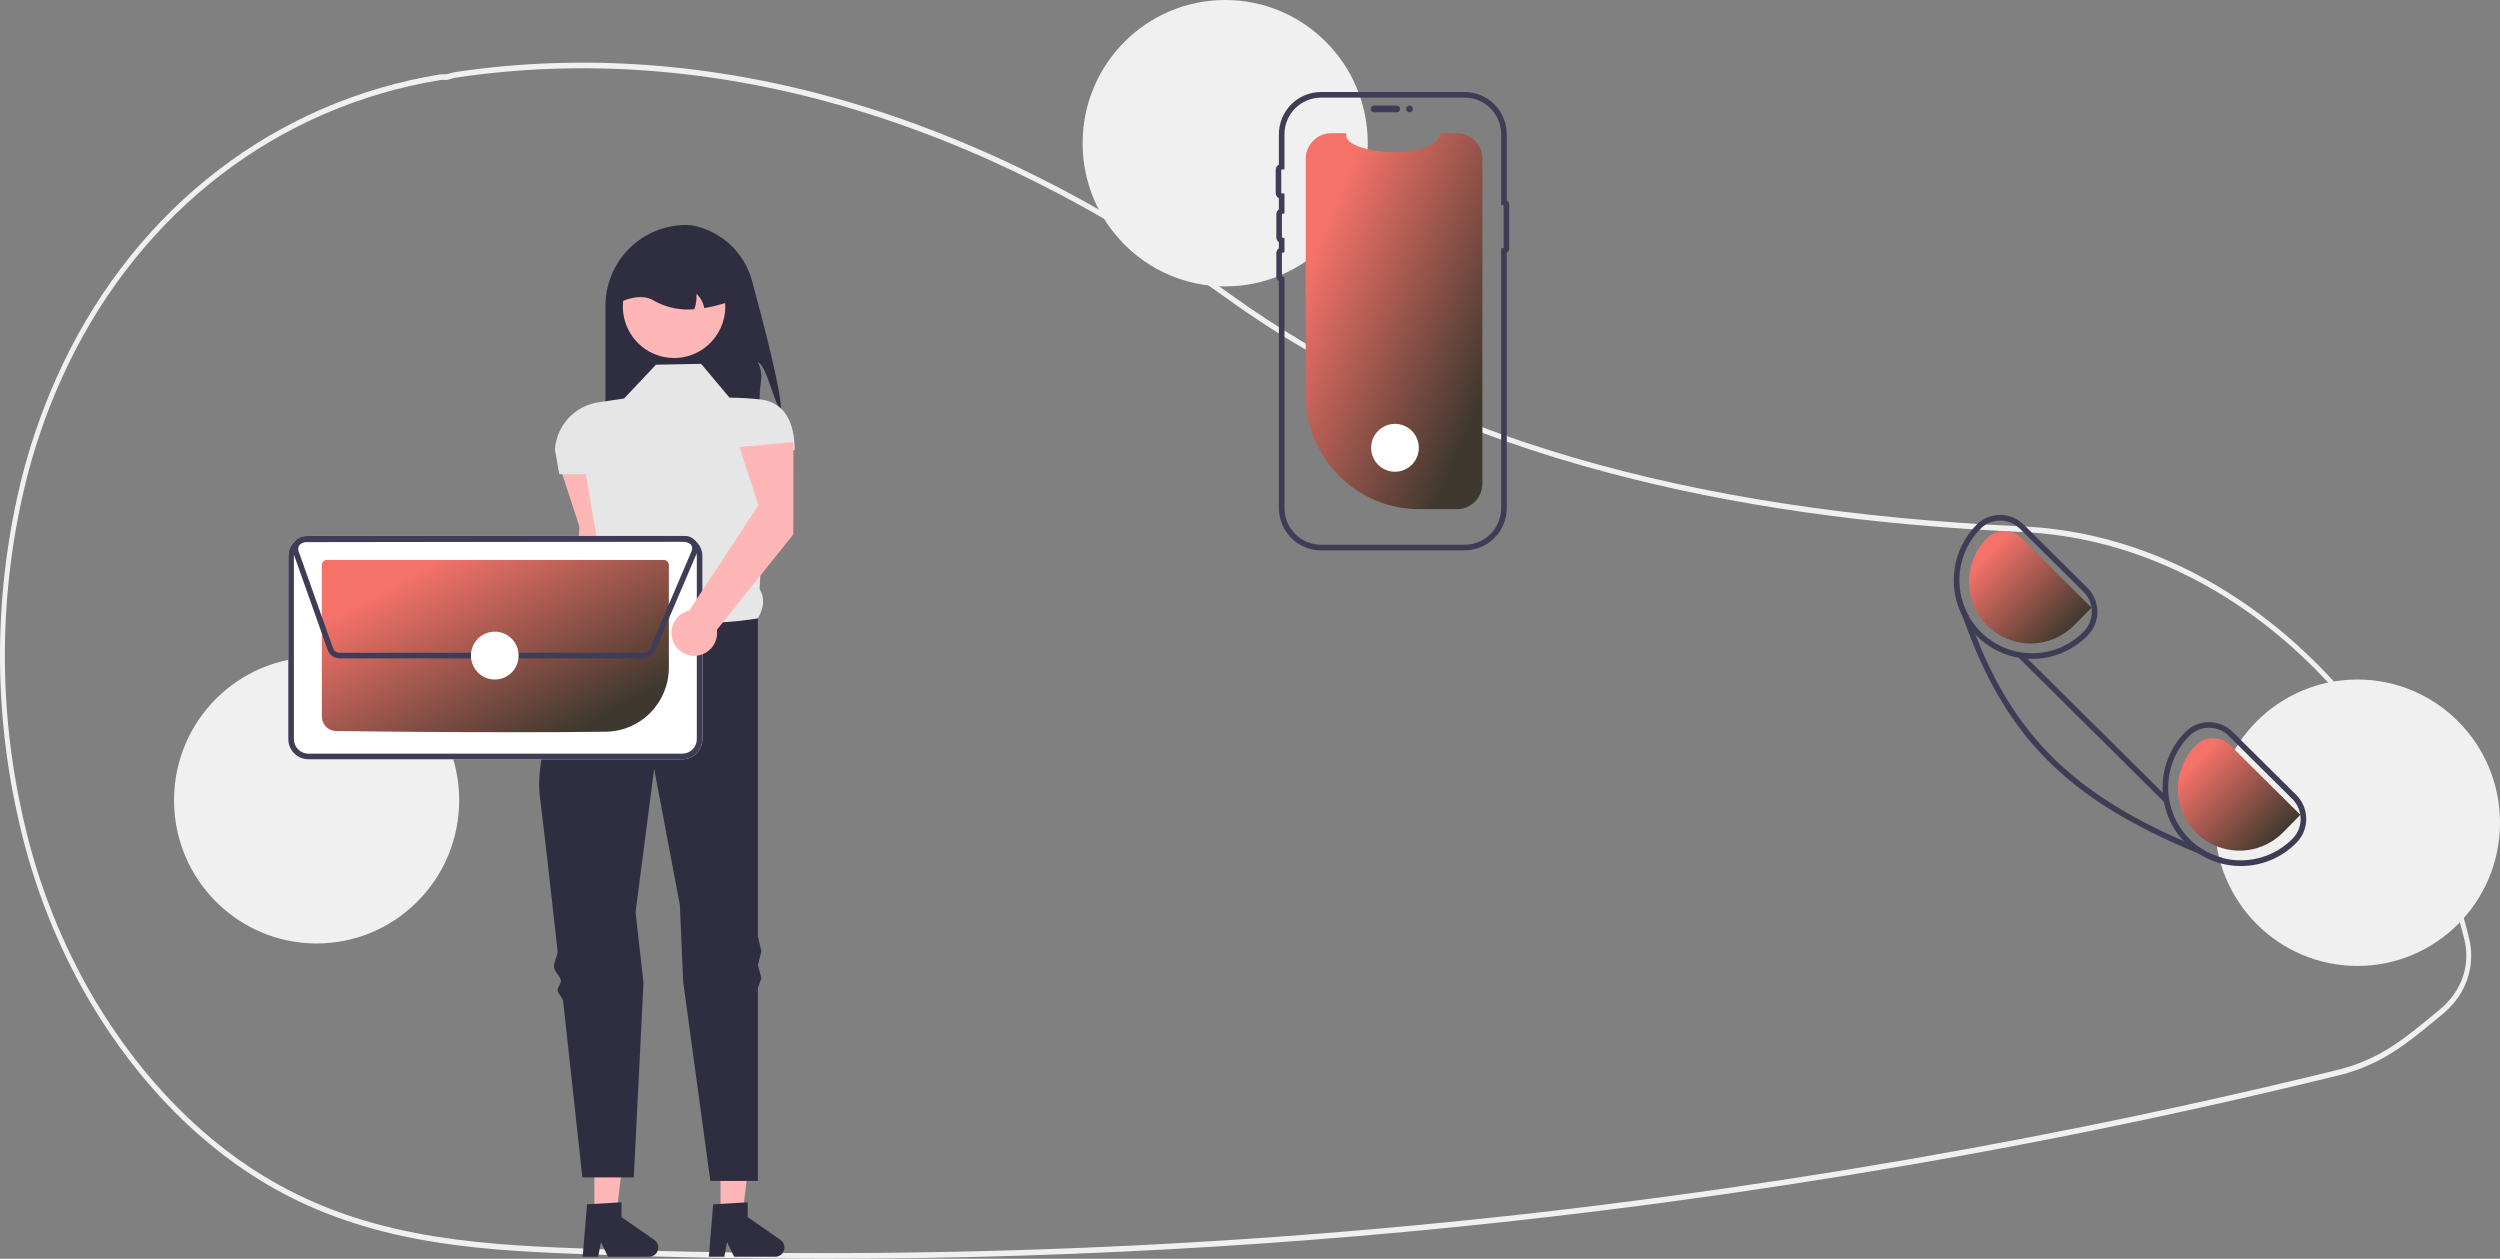 <svg width="286" height="144" viewBox="0 0 286 144" fill="none" xmlns="http://www.w3.org/2000/svg">
<rect x="0" y="0" width="286" height="144" fill="#808080" stroke="none"/>
<g clip-path="url(#clip0_51_338)">
<path d="M94.186 144C85.556 144 76.939 143.845 68.335 143.534C56.041 143.091 43.328 142.632 31.512 136.05C23.246 131.446 15.925 124.059 10.342 114.687C6.609 108.335 3.873 101.444 2.228 94.256C-0.84 81.169 -0.736 67.533 2.533 54.495C3.678 50.025 5.257 45.678 7.247 41.517C15.864 23.595 31.581 11.564 50.367 8.51C50.523 8.49 50.679 8.486 50.835 8.5C50.92 8.504 51.004 8.509 51.09 8.506L51.2 8.47C51.484 8.371 51.775 8.296 52.071 8.246C81.044 3.914 111.674 12.68 140.646 33.595C163.047 49.769 192.734 58.479 231.405 60.221L231.954 60.25C242.719 60.871 253.132 65.329 262.069 73.142C270.889 80.853 277.512 91.141 281.221 102.895C281.677 104.328 282.095 105.82 282.463 107.328C282.806 108.73 282.782 110.198 282.393 111.587C282.004 112.977 281.263 114.242 280.243 115.26V115.262L280.147 115.362C279.915 115.593 279.671 115.815 279.422 116.022L279.129 116.265C276.657 118.31 274.705 119.925 272.369 121.179C270.811 122.01 269.154 122.639 267.438 123.049C258.014 125.357 248.445 127.496 238.994 129.409C220.641 133.125 201.805 136.191 183.008 138.521C153.54 142.171 123.877 144 94.186 144ZM50.616 9.135C50.558 9.134 50.5 9.138 50.443 9.146C31.832 12.172 16.264 24.085 7.733 41.83C5.762 45.949 4.199 50.253 3.065 54.679C-0.174 67.601 -0.277 81.116 2.764 94.087C4.393 101.206 7.103 108.032 10.799 114.323C16.328 123.603 23.574 130.916 31.753 135.471C43.463 141.994 56.116 142.451 68.352 142.892C106.623 144.265 144.942 142.59 182.949 137.882C201.734 135.554 220.558 132.49 238.899 128.776C248.342 126.865 257.906 124.727 267.323 122.421C268.998 122.02 270.615 121.407 272.135 120.596C274.424 119.367 276.358 117.768 278.805 115.742L279.098 115.5C279.313 115.322 279.523 115.132 279.725 114.934L279.782 114.873C281.794 112.837 282.576 110.151 281.928 107.503V107.503C281.564 106.01 281.15 104.535 280.699 103.116C273.123 79.106 253.523 62.138 231.928 60.892L231.382 60.863C213.717 60.067 198.26 57.862 184.127 54.12C167.257 49.655 152.529 42.932 140.352 34.14C111.49 13.305 80.989 4.571 52.141 8.883C51.872 8.93 51.607 8.999 51.349 9.09L51.149 9.146C51.036 9.151 50.923 9.149 50.81 9.141C50.743 9.138 50.679 9.135 50.616 9.135Z" fill="#F0F0F0"/>
<path d="M89.335 46.917C88.536 46.147 87.719 41.854 86.698 41.418C87.461 43.111 86.907 43.559 86.903 45.416C86.913 46.471 86.79 47.523 86.538 48.546H69.26V35.003C69.26 33.786 69.499 32.581 69.963 31.457C70.426 30.332 71.106 29.311 71.962 28.45C72.819 27.59 73.836 26.907 74.956 26.442C76.075 25.976 77.275 25.736 78.486 25.736C78.949 25.745 79.408 25.813 79.854 25.937C81.339 26.34 82.692 27.128 83.779 28.222C84.865 29.316 85.646 30.678 86.043 32.17C87.36 37.006 89.455 45.055 89.335 46.917Z" fill="#2F2E41"/>
<path d="M70.274 63.578L70.283 53.022L64.105 53.576L66.285 60.234L65.265 76.969C64.77 77.08 64.318 77.334 63.964 77.699C63.61 78.064 63.37 78.525 63.272 79.025C63.174 79.525 63.224 80.042 63.414 80.514C63.604 80.987 63.927 81.393 64.343 81.684C64.759 81.976 65.251 82.139 65.758 82.154C66.265 82.17 66.765 82.037 67.198 81.771C67.631 81.506 67.978 81.12 68.196 80.66C68.415 80.2 68.495 79.686 68.428 79.181L70.274 63.578Z" fill="#FFB6B6"/>
<path d="M82.433 139.014L84.929 139.013L86.116 129.344H82.432L82.433 139.014Z" fill="#FFB6B6"/>
<path d="M81.587 137.777L85.533 137.541V139.238L89.284 141.841C89.47 141.969 89.609 142.154 89.683 142.367C89.756 142.581 89.759 142.813 89.692 143.029C89.625 143.245 89.491 143.434 89.31 143.568C89.129 143.702 88.909 143.774 88.684 143.774H83.987L83.177 142.094L82.861 143.774H81.09L81.587 137.777Z" fill="#2F2E41"/>
<path d="M68 139.014L70.496 139.013L71.684 129.344H68L68 139.014Z" fill="#FFB6B6"/>
<path d="M67.155 137.777L71.101 137.541V139.238L74.852 141.841C75.037 141.969 75.177 142.154 75.25 142.367C75.324 142.581 75.327 142.813 75.26 143.029C75.193 143.245 75.059 143.434 74.878 143.568C74.697 143.702 74.477 143.774 74.252 143.774H69.555L68.745 142.094L68.429 143.774H66.658L67.155 137.777Z" fill="#2F2E41"/>
<path d="M80.21 41.622L75.039 41.723L71.389 45.593L68.463 46.024C67.14 46.219 65.923 46.864 65.016 47.852C64.109 48.84 63.568 50.111 63.481 51.452L63.988 54.249H67.03L68.79 64.625C68.105 66.376 68.059 67.758 69.463 68.301L73.823 76.549L86.699 70.745C87.352 69.618 87.561 68.485 86.894 67.384L87.814 51.499H90.909C90.909 48.528 89.909 46.024 86.969 45.693C85.802 45.566 84.629 45.499 83.454 45.491L80.21 41.622Z" fill="#E6E6E6"/>
<path d="M86.699 70.745C86.699 70.745 74.127 72.986 69.463 68.301C69.463 68.301 68.99 69.109 68.276 70.448C68.071 70.833 67.675 71.093 67.435 71.56C67.218 71.984 66.659 72.505 66.421 72.986C66.231 73.372 66.537 73.878 66.338 74.296C63.95 79.327 61.16 86.425 61.758 91.111C62.144 94.134 62.94 101.166 63.78 108.72C63.845 109.31 63.314 110.068 63.38 110.663C63.442 111.224 64.101 111.621 64.163 112.184C64.205 112.557 63.744 112.938 63.785 113.31C63.831 113.72 64.377 114.121 64.422 114.528C65.572 124.958 66.624 134.695 66.624 134.695H72.505L73.614 112.456L72.707 104.349L74.837 87.955L77.777 103.535L78.155 112.303L81.262 135.102H86.699V113.031L87.104 111.885L86.699 110.414L87.104 108.83L86.699 107.104V70.745Z" fill="#2F2E41"/>
<path d="M81.797 38.61C80.996 39.679 79.857 40.441 78.566 40.773C77.276 41.104 75.912 40.984 74.699 40.433C73.485 39.882 72.495 38.931 71.891 37.739C71.287 36.547 71.105 35.184 71.376 33.874C71.646 32.565 72.352 31.386 73.378 30.534C74.404 29.681 75.689 29.205 77.021 29.183C78.352 29.162 79.651 29.597 80.704 30.416C81.757 31.235 82.501 32.39 82.812 33.691C82.829 33.761 82.844 33.831 82.857 33.904C83.022 34.719 83.013 35.56 82.83 36.371C82.647 37.182 82.295 37.946 81.797 38.61Z" fill="#FFB6B6"/>
<path d="M80.575 35.251C80.451 34.624 80.136 34.052 79.675 33.612C79.72 34.212 79.637 34.816 79.431 35.382C77.89 35.519 76.342 35.211 74.969 34.493C73.934 33.789 72.618 33.85 71.085 34.493C71.085 33.745 71.232 33.003 71.517 32.311C71.803 31.619 72.221 30.991 72.748 30.461C73.275 29.931 73.901 29.512 74.59 29.225C75.279 28.938 76.017 28.791 76.763 28.791H77.777C79.283 28.791 80.727 29.392 81.791 30.462C82.856 31.531 83.454 32.981 83.454 34.493C82.519 34.831 81.555 35.084 80.575 35.251Z" fill="#2F2E41"/>
<path d="M36.22 107.932C45.228 107.932 52.531 100.597 52.531 91.549C52.531 82.502 45.228 75.167 36.22 75.167C27.211 75.167 19.909 82.502 19.909 91.549C19.909 100.597 27.211 107.932 36.22 107.932Z" fill="#F0F0F0"/>
<path d="M140.161 32.765C149.17 32.765 156.472 25.43 156.472 16.383C156.472 7.335 149.17 0 140.161 0C131.153 0 123.851 7.335 123.851 16.383C123.851 25.43 131.153 32.765 140.161 32.765Z" fill="#F0F0F0"/>
<path d="M269.689 110.502C278.697 110.502 286 103.167 286 94.119C286 85.072 278.697 77.737 269.689 77.737C260.681 77.737 253.378 85.072 253.378 94.119C253.378 103.167 260.681 110.502 269.689 110.502Z" fill="#F0F0F0"/>
<path d="M169.585 18.169V55.318C169.585 56.089 169.282 56.83 168.742 57.378C168.201 57.927 167.467 58.239 166.699 58.247C166.688 58.248 166.678 58.248 166.667 58.248H162.362C158.918 58.248 155.615 56.874 153.179 54.428C150.744 51.981 149.375 48.664 149.375 45.204V18.169C149.375 17.392 149.683 16.646 150.23 16.097C150.777 15.547 151.519 15.238 152.293 15.238H154.038C153.23 17.606 164.197 18.603 164.799 15.238H166.667C167.441 15.238 168.183 15.547 168.73 16.097C169.278 16.646 169.585 17.392 169.585 18.169Z" fill="url(#paint0_linear_51_338)"/>
<path d="M156.811 12.461C156.811 12.359 156.851 12.261 156.923 12.189C156.994 12.117 157.092 12.077 157.193 12.077H159.793C159.894 12.077 159.991 12.117 160.063 12.19C160.134 12.261 160.175 12.359 160.175 12.461C160.175 12.562 160.134 12.66 160.063 12.732C159.991 12.804 159.894 12.845 159.793 12.845H157.193C157.092 12.845 156.994 12.804 156.923 12.732C156.851 12.66 156.811 12.563 156.811 12.461Z" fill="#3F3D56"/>
<path d="M167.561 62.96H151.117C149.841 62.959 148.618 62.449 147.716 61.543C146.813 60.637 146.306 59.409 146.304 58.127V32.159C146.214 32.094 146.141 32.008 146.09 31.909C146.039 31.809 146.013 31.699 146.013 31.587V28.976C146.013 28.864 146.039 28.754 146.09 28.655C146.141 28.555 146.214 28.47 146.304 28.405V27.704C146.214 27.639 146.141 27.553 146.09 27.453C146.039 27.354 146.013 27.244 146.013 27.132V24.521C146.013 24.409 146.039 24.299 146.09 24.2C146.141 24.1 146.214 24.014 146.304 23.949V22.682C146.193 22.622 146.1 22.533 146.035 22.424C145.97 22.314 145.936 22.19 145.937 22.063V19.451C145.936 19.324 145.97 19.199 146.035 19.09C146.1 18.98 146.193 18.891 146.304 18.831V15.36C146.306 14.078 146.813 12.85 147.716 11.944C148.618 11.037 149.841 10.528 151.117 10.526H167.561C168.836 10.528 170.059 11.037 170.962 11.944C171.864 12.85 172.371 14.078 172.373 15.36V22.926C172.459 22.981 172.531 23.056 172.58 23.146C172.63 23.236 172.656 23.337 172.656 23.44V28.42C172.656 28.522 172.63 28.623 172.58 28.713C172.531 28.803 172.459 28.879 172.373 28.933V58.127C172.371 59.409 171.864 60.637 170.962 61.543C170.059 62.449 168.836 62.959 167.561 62.96ZM151.117 11.169C150.01 11.17 148.95 11.612 148.168 12.398C147.385 13.183 146.945 14.248 146.944 15.36V19.377L146.636 19.389C146.62 19.39 146.605 19.396 146.594 19.408C146.583 19.419 146.576 19.435 146.576 19.451V22.063C146.576 22.079 146.583 22.094 146.594 22.105C146.605 22.117 146.62 22.124 146.636 22.124L146.944 22.136V24.4L146.701 24.461C146.687 24.464 146.675 24.471 146.667 24.482C146.658 24.493 146.653 24.507 146.653 24.52V27.132C146.653 27.146 146.658 27.16 146.667 27.171C146.675 27.181 146.687 27.189 146.701 27.192L146.944 27.253V28.856L146.701 28.916C146.687 28.919 146.675 28.927 146.667 28.938C146.658 28.948 146.653 28.962 146.653 28.976V31.587C146.653 31.602 146.658 31.615 146.667 31.626C146.675 31.637 146.687 31.644 146.701 31.648L146.944 31.708V58.127C146.945 59.238 147.385 60.303 148.168 61.089C148.95 61.875 150.01 62.317 151.117 62.318H167.561C168.667 62.317 169.727 61.875 170.509 61.089C171.292 60.303 171.732 59.238 171.733 58.127V28.383H172.016V23.476H171.733V15.36C171.732 14.248 171.292 13.183 170.509 12.398C169.727 11.612 168.667 11.17 167.561 11.169L151.117 11.169Z" fill="#3F3D56"/>
<path d="M161.246 12.845C161.457 12.845 161.629 12.673 161.629 12.461C161.629 12.249 161.457 12.077 161.246 12.077C161.035 12.077 160.864 12.249 160.864 12.461C160.864 12.673 161.035 12.845 161.246 12.845Z" fill="#3F3D56"/>
<path d="M78.062 86.86H35.274C34.666 86.859 34.084 86.616 33.654 86.184C33.225 85.753 32.983 85.168 32.981 84.558V63.617C32.983 63.007 33.225 62.422 33.654 61.99C34.084 61.559 34.666 61.316 35.274 61.314H78.062C78.669 61.316 79.252 61.559 79.681 61.99C80.111 62.422 80.353 63.007 80.355 63.617V84.557C80.353 85.168 80.111 85.752 79.682 86.184C79.252 86.616 78.67 86.859 78.062 86.86Z" fill="white"/>
<path d="M78.062 86.86H35.274C34.666 86.859 34.084 86.616 33.654 86.184C33.225 85.753 32.983 85.168 32.981 84.558V63.617C32.983 63.007 33.225 62.422 33.654 61.99C34.084 61.559 34.666 61.316 35.274 61.314H78.062C78.669 61.316 79.252 61.559 79.681 61.99C80.111 62.422 80.353 63.007 80.355 63.617V84.557C80.353 85.168 80.111 85.752 79.682 86.184C79.252 86.616 78.67 86.859 78.062 86.86ZM35.274 61.956C34.836 61.958 34.416 62.133 34.106 62.444C33.796 62.756 33.622 63.177 33.621 63.617V84.557C33.622 84.997 33.797 85.419 34.106 85.73C34.416 86.041 34.836 86.217 35.274 86.218H78.061C78.5 86.217 78.92 86.041 79.23 85.73C79.539 85.419 79.714 84.997 79.715 84.557V63.617C79.714 63.177 79.539 62.755 79.229 62.444C78.919 62.133 78.5 61.958 78.061 61.956L35.274 61.956Z" fill="#3F3D56"/>
<path d="M58.961 83.766C50.523 83.766 41.723 83.685 38.44 83.632C38.008 83.623 37.597 83.445 37.294 83.136C36.991 82.826 36.821 82.41 36.819 81.976V64.642C36.819 64.487 36.88 64.338 36.99 64.228C37.099 64.118 37.247 64.056 37.402 64.055H75.933C76.087 64.055 76.236 64.117 76.345 64.227C76.455 64.337 76.516 64.485 76.517 64.641V76.401C76.51 78.321 75.754 80.162 74.411 81.528C73.068 82.894 71.246 83.678 69.335 83.71C66.275 83.75 62.652 83.766 58.961 83.766Z" fill="url(#paint1_linear_51_338)"/>
<path d="M73.645 75.321H38.83C38.538 75.32 38.254 75.23 38.016 75.061C37.778 74.892 37.597 74.654 37.498 74.378L33.558 63.275C33.482 63.06 33.458 62.831 33.489 62.606C33.519 62.381 33.603 62.166 33.733 61.98C33.864 61.794 34.036 61.642 34.237 61.538C34.438 61.433 34.661 61.378 34.887 61.377L78.406 61.316C78.613 61.316 78.817 61.361 79.005 61.449C79.192 61.537 79.359 61.665 79.492 61.824C79.624 61.983 79.721 62.17 79.774 62.371C79.828 62.571 79.837 62.782 79.8 62.986L79.834 63L79.709 63.293L79.708 63.296L74.944 74.46C74.835 74.716 74.654 74.934 74.424 75.087C74.193 75.24 73.922 75.322 73.645 75.321ZM78.408 61.959L34.889 62.02C34.765 62.02 34.642 62.05 34.532 62.108C34.422 62.165 34.328 62.248 34.256 62.35C34.185 62.452 34.139 62.569 34.122 62.693C34.105 62.816 34.118 62.942 34.16 63.059L38.1 74.162C38.155 74.313 38.254 74.444 38.384 74.536C38.515 74.629 38.671 74.678 38.83 74.679H73.645C73.797 74.679 73.945 74.634 74.071 74.551C74.198 74.467 74.297 74.347 74.356 74.208L79.12 63.043C79.17 62.925 79.191 62.796 79.18 62.667C79.168 62.539 79.125 62.416 79.055 62.308C78.984 62.201 78.888 62.113 78.775 62.052C78.662 61.991 78.536 61.959 78.408 61.959Z" fill="#3F3D56"/>
<path d="M56.603 77.738C58.109 77.738 59.329 76.512 59.329 75C59.329 73.488 58.109 72.262 56.603 72.262C55.097 72.262 53.877 73.488 53.877 75C53.877 76.512 55.097 77.738 56.603 77.738Z" fill="white"/>
<path d="M159.586 53.968C161.091 53.968 162.312 52.742 162.312 51.229C162.312 49.717 161.091 48.491 159.586 48.491C158.08 48.491 156.859 49.717 156.859 51.229C156.859 52.742 158.08 53.968 159.586 53.968Z" fill="white"/>
<path d="M262.694 90.945L255.412 83.724C255.058 83.37 254.637 83.089 254.174 82.899C253.712 82.708 253.216 82.611 252.716 82.613H252.69C252.187 82.614 251.688 82.716 251.224 82.912C250.759 83.109 250.338 83.396 249.985 83.756C248.356 85.412 247.43 87.636 247.401 89.963C247.372 92.29 248.242 94.537 249.828 96.233C249.905 96.316 249.985 96.397 250.065 96.477C250.508 96.919 250.997 97.312 251.523 97.649C252.963 98.584 254.642 99.078 256.356 99.072H256.41C257.586 99.068 258.75 98.83 259.835 98.371C260.919 97.913 261.902 97.243 262.726 96.4C263.441 95.672 263.839 94.689 263.833 93.666C263.827 92.644 263.418 91.665 262.694 90.945ZM262.272 95.947C260.92 97.315 259.14 98.173 257.231 98.377C255.323 98.58 253.403 98.117 251.795 97.065C251.335 96.759 250.905 96.409 250.512 96.021C248.943 94.464 248.054 92.345 248.04 90.13C248.026 87.915 248.889 85.785 250.439 84.209C250.733 83.908 251.085 83.668 251.472 83.504C251.86 83.341 252.276 83.256 252.697 83.255H252.716C253.132 83.254 253.545 83.335 253.93 83.493C254.315 83.652 254.666 83.886 254.961 84.18L262.243 91.405C262.846 92.004 263.188 92.818 263.193 93.67C263.199 94.522 262.868 95.34 262.272 95.947Z" fill="#3F3D56"/>
<path d="M238.801 67.246L231.518 60.021C230.801 59.307 229.832 58.907 228.822 58.91H228.8C228.295 58.912 227.796 59.014 227.331 59.211C226.866 59.408 226.445 59.695 226.091 60.056C224.745 61.43 223.872 63.2 223.6 65.107C223.329 67.015 223.672 68.96 224.581 70.657L224.585 70.66C224.959 71.354 225.425 71.995 225.969 72.565C226.03 72.636 226.1 72.706 226.171 72.777C227.843 74.444 230.105 75.378 232.462 75.373H232.519C233.696 75.368 234.86 75.129 235.944 74.669C237.028 74.21 238.011 73.54 238.836 72.697C239.19 72.337 239.47 71.91 239.66 71.441C239.85 70.972 239.946 70.47 239.942 69.964C239.939 69.458 239.837 68.957 239.641 68.491C239.445 68.024 239.159 67.601 238.801 67.246ZM238.378 72.247C237.613 73.029 236.701 73.651 235.695 74.078C234.688 74.504 233.608 74.725 232.516 74.73H232.462C230.822 74.729 229.219 74.242 227.854 73.328C226.489 72.415 225.424 71.117 224.792 69.597C224.16 68.077 223.989 66.403 224.302 64.786C224.614 63.169 225.396 61.681 226.548 60.509C227.144 59.904 227.956 59.561 228.803 59.555C229.651 59.55 230.467 59.883 231.07 60.48L238.353 67.702C238.955 68.302 239.296 69.117 239.301 69.969C239.306 70.821 238.974 71.64 238.378 72.247Z" fill="#3F3D56"/>
<path d="M263.16 93.216L255.131 85.251C254.605 84.73 253.894 84.44 253.155 84.445C252.416 84.45 251.709 84.748 251.189 85.276C250.538 85.936 250.024 86.718 249.675 87.578C249.325 88.438 249.148 89.359 249.153 90.287C249.159 91.216 249.346 92.135 249.705 92.991C250.064 93.847 250.587 94.623 251.245 95.276C251.903 95.928 252.682 96.444 253.539 96.794C254.396 97.144 255.312 97.321 256.237 97.314C257.162 97.308 258.076 97.119 258.928 96.757C259.779 96.396 260.552 95.87 261.201 95.208L263.16 93.216Z" fill="url(#paint2_linear_51_338)"/>
<path d="M239.267 69.515L231.239 61.55C230.712 61.029 230.002 60.739 229.263 60.744C228.523 60.748 227.816 61.047 227.296 61.575C226.646 62.235 226.131 63.017 225.782 63.877C225.433 64.737 225.256 65.658 225.261 66.586C225.266 67.515 225.453 68.434 225.812 69.29C226.171 70.145 226.695 70.922 227.353 71.574C228.01 72.227 228.79 72.743 229.646 73.093C230.503 73.443 231.42 73.62 232.344 73.613C233.269 73.607 234.183 73.418 235.035 73.056C235.887 72.695 236.659 72.168 237.308 71.507L239.267 69.515Z" fill="url(#paint3_linear_51_338)"/>
<path d="M254.338 98.177L254.146 98.684C253.244 98.34 252.37 97.996 251.524 97.65C236.53 91.505 229.373 84.312 224.585 70.66L224.582 70.657C224.355 70.015 224.134 69.357 223.92 68.685L224.425 68.521C224.594 69.168 224.841 69.791 225.161 70.378C225.423 71.126 225.693 71.855 225.97 72.565C230.47 84.088 237.106 90.673 249.829 96.233C250.468 96.513 251.124 96.79 251.796 97.065C252.575 97.576 253.435 97.951 254.338 98.177Z" fill="#3F3D56"/>
<path d="M231.385 74.788L230.936 75.245L247.546 91.723L247.996 91.266L231.385 74.788Z" fill="#3F3D56"/>
<path d="M90.754 61.134L90.763 50.578L84.584 51.132L86.765 57.79L78.85 69.841C78.355 69.952 77.903 70.206 77.549 70.571C77.196 70.936 76.955 71.397 76.858 71.897C76.76 72.396 76.809 72.914 76.999 73.386C77.189 73.859 77.512 74.265 77.928 74.556C78.345 74.848 78.836 75.011 79.343 75.026C79.85 75.042 80.351 74.909 80.784 74.643C81.217 74.378 81.564 73.992 81.782 73.532C82 73.072 82.081 72.558 82.013 72.053L90.754 61.134Z" fill="#FFB6B6"/>
</g>
<defs>
<linearGradient id="paint0_linear_51_338" x1="156.666" y1="13.921" x2="178.934" y2="23.392" gradientUnits="userSpaceOnUse">
<stop stop-color="#F57269"/>
<stop offset="1" stop-color="#3F382E"/>
</linearGradient>
<linearGradient id="paint1_linear_51_338" x1="51.141" y1="63.452" x2="63.088" y2="85.232" gradientUnits="userSpaceOnUse">
<stop stop-color="#F57269"/>
<stop offset="1" stop-color="#3F382E"/>
</linearGradient>
<linearGradient id="paint2_linear_51_338" x1="254.206" y1="84.051" x2="263.456" y2="93.162" gradientUnits="userSpaceOnUse">
<stop stop-color="#F57269"/>
<stop offset="1" stop-color="#3F382E"/>
</linearGradient>
<linearGradient id="paint3_linear_51_338" x1="230.314" y1="60.349" x2="239.563" y2="69.461" gradientUnits="userSpaceOnUse">
<stop stop-color="#F57269"/>
<stop offset="1" stop-color="#3F382E"/>
</linearGradient>
<clipPath id="clip0_51_338">
<rect width="286" height="144" fill="white"/>
</clipPath>
</defs>
</svg>
